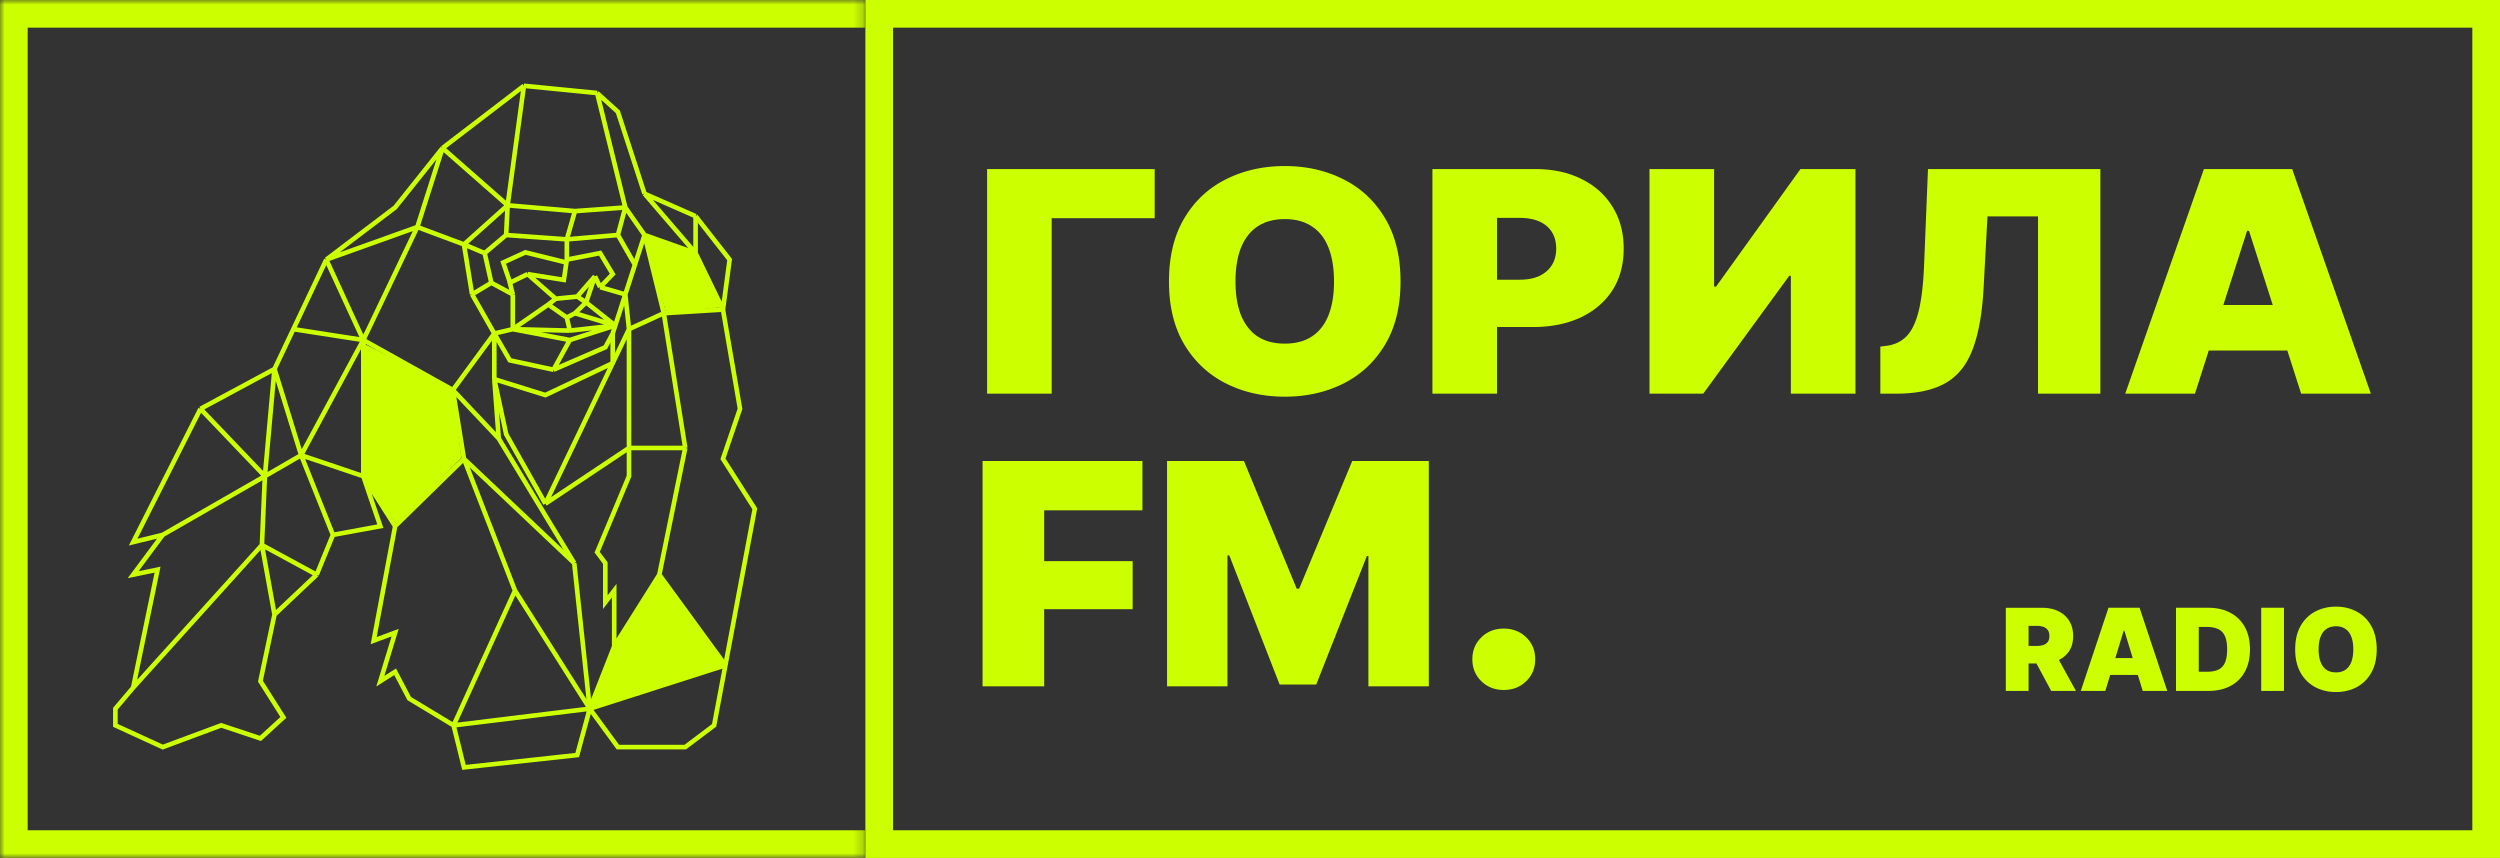 <svg xmlns="http://www.w3.org/2000/svg" width="271" height="93" fill="none"><rect width="100%" height="100%" fill="#333333" stroke="none"/><mask id="a" fill="#fff"><path d="M0 0h93.808v93H0z"/></mask><path fill="#CF0" d="M0 0v-3h-3v3zm0 93h-3v3h3zM0 3h93.808v-6H0zm93.808 87H0v6h93.808zM3 93V0h-6v93z" mask="url(#a)"/><path stroke="#CF0" stroke-width="3" d="M95.308 1.5H269.5v90H95.308z"/><path fill="#CF0" d="M237.933 42.672h-7.558l8.529-24.346h9.568L257 42.672h-7.557l-5.651-17.647h-.208zm-1.387-9.608h14.214V38h-14.214zM203.828 42.673v-5.099l.728-.097q1.282-.18 2.115-1.03.849-.866 1.317-2.745.468-1.896.59-5.147l.416-10.229h18.686v24.347h-6.76V23.457h-5.478l-.416 7.68q-.226 4.248-1.213 6.78-.971 2.534-2.982 3.645-1.994 1.11-5.27 1.11zM178.806 18.326h7.004v12.745h.208l9.152-12.745h5.963v24.347h-7.003V29.895h-.173l-9.326 12.778h-5.825zM155.275 42.673V18.326h11.129q2.877 0 5.027 1.079 2.167 1.062 3.363 3.006 1.213 1.944 1.213 4.543 0 2.613-1.23 4.526-1.232 1.895-3.45 2.94-2.219 1.03-5.166 1.03h-6.656v-5.13h5.235q1.248 0 2.132-.409.884-.425 1.352-1.176.468-.752.468-1.781 0-1.062-.468-1.798-.468-.75-1.352-1.144-.884-.392-2.132-.392h-2.462v19.053zM139.267 43q-3.519 0-6.379-1.438-2.842-1.438-4.507-4.216-1.664-2.793-1.664-6.83 0-4.068 1.664-6.862 1.665-2.794 4.507-4.216Q135.748 18 139.267 18q3.52 0 6.362 1.438 2.843 1.422 4.507 4.216 1.681 2.793 1.681 6.862 0 4.053-1.681 6.847-1.664 2.778-4.507 4.215Q142.786 43 139.267 43m0-5.752q1.75 0 2.93-.768 1.195-.783 1.803-2.287.606-1.503.606-3.677 0-2.19-.606-3.692-.608-1.52-1.803-2.288-1.18-.784-2.93-.784-1.733 0-2.929.784-1.179.768-1.803 2.287-.607 1.504-.607 3.693 0 2.174.607 3.677.624 1.504 1.803 2.287 1.196.768 2.929.768M125.167 18.327v5.326h-11.164v19.02H107V18.327zM66.708 70.008l4.69-7.75 7.035 9.817-14.331 4.65zM163.009 74.793q-1.455 0-2.43-.95-.976-.952-.976-2.377 0-1.427.976-2.377.975-.951 2.43-.951t2.431.95.976 2.378q0 1.425-.976 2.377-.976.95-2.431.95M126.508 49.974h8.334l5.721 13.836h.265l5.754-13.836h8.301V74.4h-6.548V60.269h-.165l-5.49 13.934h-3.969l-5.456-14h-.199V74.4h-6.548zM106.509 74.4V49.974h17.33v5.344H113.19v5.508h9.59v5.213h-9.59v8.36zM253.217 75.017q-1.24 0-2.246-.532a3.93 3.93 0 0 1-1.587-1.561q-.586-1.035-.586-2.53 0-1.505.586-2.54t1.587-1.561q1.007-.533 2.246-.533t2.24.533a3.87 3.87 0 0 1 1.586 1.56q.592 1.035.592 2.542 0 1.5-.592 2.535a3.9 3.9 0 0 1-1.586 1.561q-1.001.526-2.24.526m0-2.13q.617 0 1.031-.284.422-.29.635-.847t.214-1.361q0-.81-.214-1.367-.213-.564-.635-.848-.414-.29-1.031-.29-.61 0-1.032.29-.415.285-.634.847-.214.557-.214 1.368 0 .804.214 1.361.22.557.634.847.422.285 1.032.285M247.581 65.88v9.016h-2.466v-9.015zM239.382 74.896h-2.49v-2.081h2.392q.678 0 1.154-.212.482-.212.732-.738.25-.532.25-1.47 0-.945-.256-1.47-.25-.534-.744-.745-.495-.218-1.209-.218h-2.356v-2.081h2.49q1.404 0 2.423.544 1.02.54 1.575 1.55t.555 2.42q0 1.403-.555 2.414a3.74 3.74 0 0 1-1.562 1.549q-1.013.537-2.399.538m-1.037-9.015v9.015h-2.466v-9.015zM228.217 74.896h-2.661l3.003-9.015h3.369l3.002 9.015h-2.66l-1.99-6.534h-.073zm-.488-3.558h5.004v1.828h-5.004zM217.43 74.897v-9.015h3.918q1.014 0 1.77.369.763.363 1.184 1.053.427.683.427 1.64 0 .968-.433 1.633a2.7 2.7 0 0 1-1.214 1.004q-.781.34-1.819.34h-2.344v-1.9h1.843q.44 0 .751-.11a.94.94 0 0 0 .476-.344q.165-.236.165-.624 0-.387-.165-.629a.96.96 0 0 0-.476-.357 2.2 2.2 0 0 0-.751-.115h-.866v7.055zm4.919 0-2.221-4.139h2.624l2.283 4.139z"/><path stroke="#CF0" stroke-width=".5" d="m63.931 76.823 3.049 4.162h7.3l3.129-2.356 1.224-6.517m-14.702 4.711-1.364 5.025-12.274 1.335-1.123-4.554m14.761-1.806 14.703-4.71m-14.703 4.71 2.648-6.752m-2.648 6.752-1.685-15.781m1.685 15.781L49.17 78.63m14.761-1.806L55.83 64.025M78.37 33.561l1.846 10.757-1.846 5.417 3.45 5.418-3.187 16.96M78.37 33.56l.722-5.417-3.69-4.711m2.968 10.128-6.417.393m6.417-.393-2.968-6.124m0-4.004-5.535-2.434m5.535 2.434v4.004m-5.535-6.438-2.888-8.873-2.247-2.041m5.135 10.914 5.535 6.438m-10.67-17.352L56.791 9.3m7.942.785 3.049 12.406M56.792 9.3l-8.825 6.752M56.79 9.3l-1.765 12.955m-7.06-6.203-5.134 6.439-7.46 5.653m12.595-12.092 7.06 6.203m-7.06-6.203-2.728 8.558m-9.868 3.534-3.57 7.537m3.57-7.537 4.012 8.715m-4.012-8.715 9.868-3.534M29.756 40l-8.023 4.318M29.756 40l-1.043 11.62M29.756 40l2.888 9.343m-2.888-9.344 2.045-4.318m-10.068 8.637-7.3 14.447 3.209-.785m4.091-13.662 6.98 7.302m-11.071 6.36-3.21 4.318 2.648-.55-2.647 12.798m3.209-16.566 11.07-6.36m-14.28 22.926-1.924 2.277v1.806l5.134 2.356 6.338-2.356 4.252 1.413 2.486-2.276-2.486-3.926 1.524-7.224m-15.323 7.93L28.392 59.08m1.364 7.537 4.572-4.318m-4.572 4.318-1.364-7.537m5.936 3.219 1.765-4.318m-1.765 4.318-5.936-3.22m7.701-1.098 5.135-.943-1.845-5.417m-3.29 6.36-3.45-8.637m6.74 2.277 3.45 5.417m-3.45-5.417V36.859m0 14.76-6.74-2.276m10.19 7.694-2.327 12.406 2.326-.864-1.604 5.26 1.604-1.02 1.524 2.905 4.814 2.905m-6.338-21.592 7.461-7.302M49.17 78.63l6.658-14.604m22.805 8.087-7.16-9.814m0 0-4.894 7.773m4.893-7.773 2.808-13.74M66.579 70.07v-6.046l-.963 1.256v-4.24l-.883-1.177 3.45-8.244v-3.062m0 0h6.097m-6.097 0-9.065 6.045m9.065-6.045V35.68m6.097 12.877-2.326-14.604m-12.836 20.65 7.3-15.239m-7.3 15.238-4.252-7.537-1.284-5.967m14.601-5.418 3.77-1.727m-3.77 1.727-.401-3.769m.401 3.77-1.765 3.683m5.535-5.411-2.085-8.48m5.535 1.963-5.535-1.963m0 0-2.086-2.983m2.086 2.983-1.043 3.22m-1.043 3.218-1.086 3.377m1.086-3.377 1.043-3.219m-1.043 3.22-2.728-.786m1.364 5.025v3.213m0-3.213-.802 1.492L60 40.078m6.418-3.926.278-.864m-.278 4.077-7.3 3.461-5.536-1.727m0 0 .482 6.438m-.482-6.438v-4.947m.482 11.385 8.182 13.505m-8.182-13.505-4.974-5.26m13.156 18.765L50.293 49.735m5.535 14.29-5.535-14.29m0 0-1.203-7.459m0 0 4.492-6.124m-4.492 6.124-9.707-5.417m14.2-.707 1.684 2.905L60 40.078m-6.418-3.926-2.407-4.24m2.407 4.24 2.006-.47M60 40.077l1.765-3.22m-22.382 0-6.74 12.485m6.74-12.484L31.8 35.68m7.582 1.178 5.856-12.249M32.644 49.343l-3.931 2.277m0 0-.321 7.459M45.239 24.61l5.054 1.885m0 0 .883 5.417m-.883-5.417 4.733-4.24m-4.733 4.24 2.246.942m-1.364 4.475 2.086-1.256m2.327 5.025 6.177 1.178m-6.177-1.178 6.177.157m-6.177-.157 3.85-2.67m-3.85 2.67v-3.769m6.177 4.947 4.93-1.57m0 0-3.165-2.513m3.166 2.512-4.37-1.334m4.37 1.334-4.93.55m6.016-13.347-5.455.392m5.455-.392-.802 2.983m-11.954-3.22 7.3.629m-7.3-.628-.16 3.22m7.46-2.592-.882 3.062m-6.578-.47 6.578.47m-6.578-.47-2.327 1.962m8.905-1.492 5.536-.47m-5.536.47v2.199m5.536-2.67 1.845 3.22m-7.38-.55 3.61-.707 1.363 2.277-1.364 1.413m-3.61-2.983-.046.314m3.656 2.67-.561-1.179m0 0-.963 2.827m.963-2.827-1.926 2.199m.963.628-.963-.628m.963.628-1.203 1.178m.24-1.806-2.326.235m2.086 1.57-.883.472m.321 1.413-.32-1.413m0 0-2.006-1.413m0 0 .802-.629m0 0-3.049-2.67m0 0 3.931.629.275-1.884m-4.206 1.256-1.925.942.32 1.256m0 0-2.326-1.256m0 0-.722-3.22m2.728 3.142-.722-2.12 2.407-1.1 4.446 1.1"/><path fill="#CF0" d="M39.347 51.667V37.2l9.642 4.908L50.03 49.6l-7.036 7.233zM69.835 25.575l2.345 8.267 5.993-.517-2.866-5.942z"/></svg>